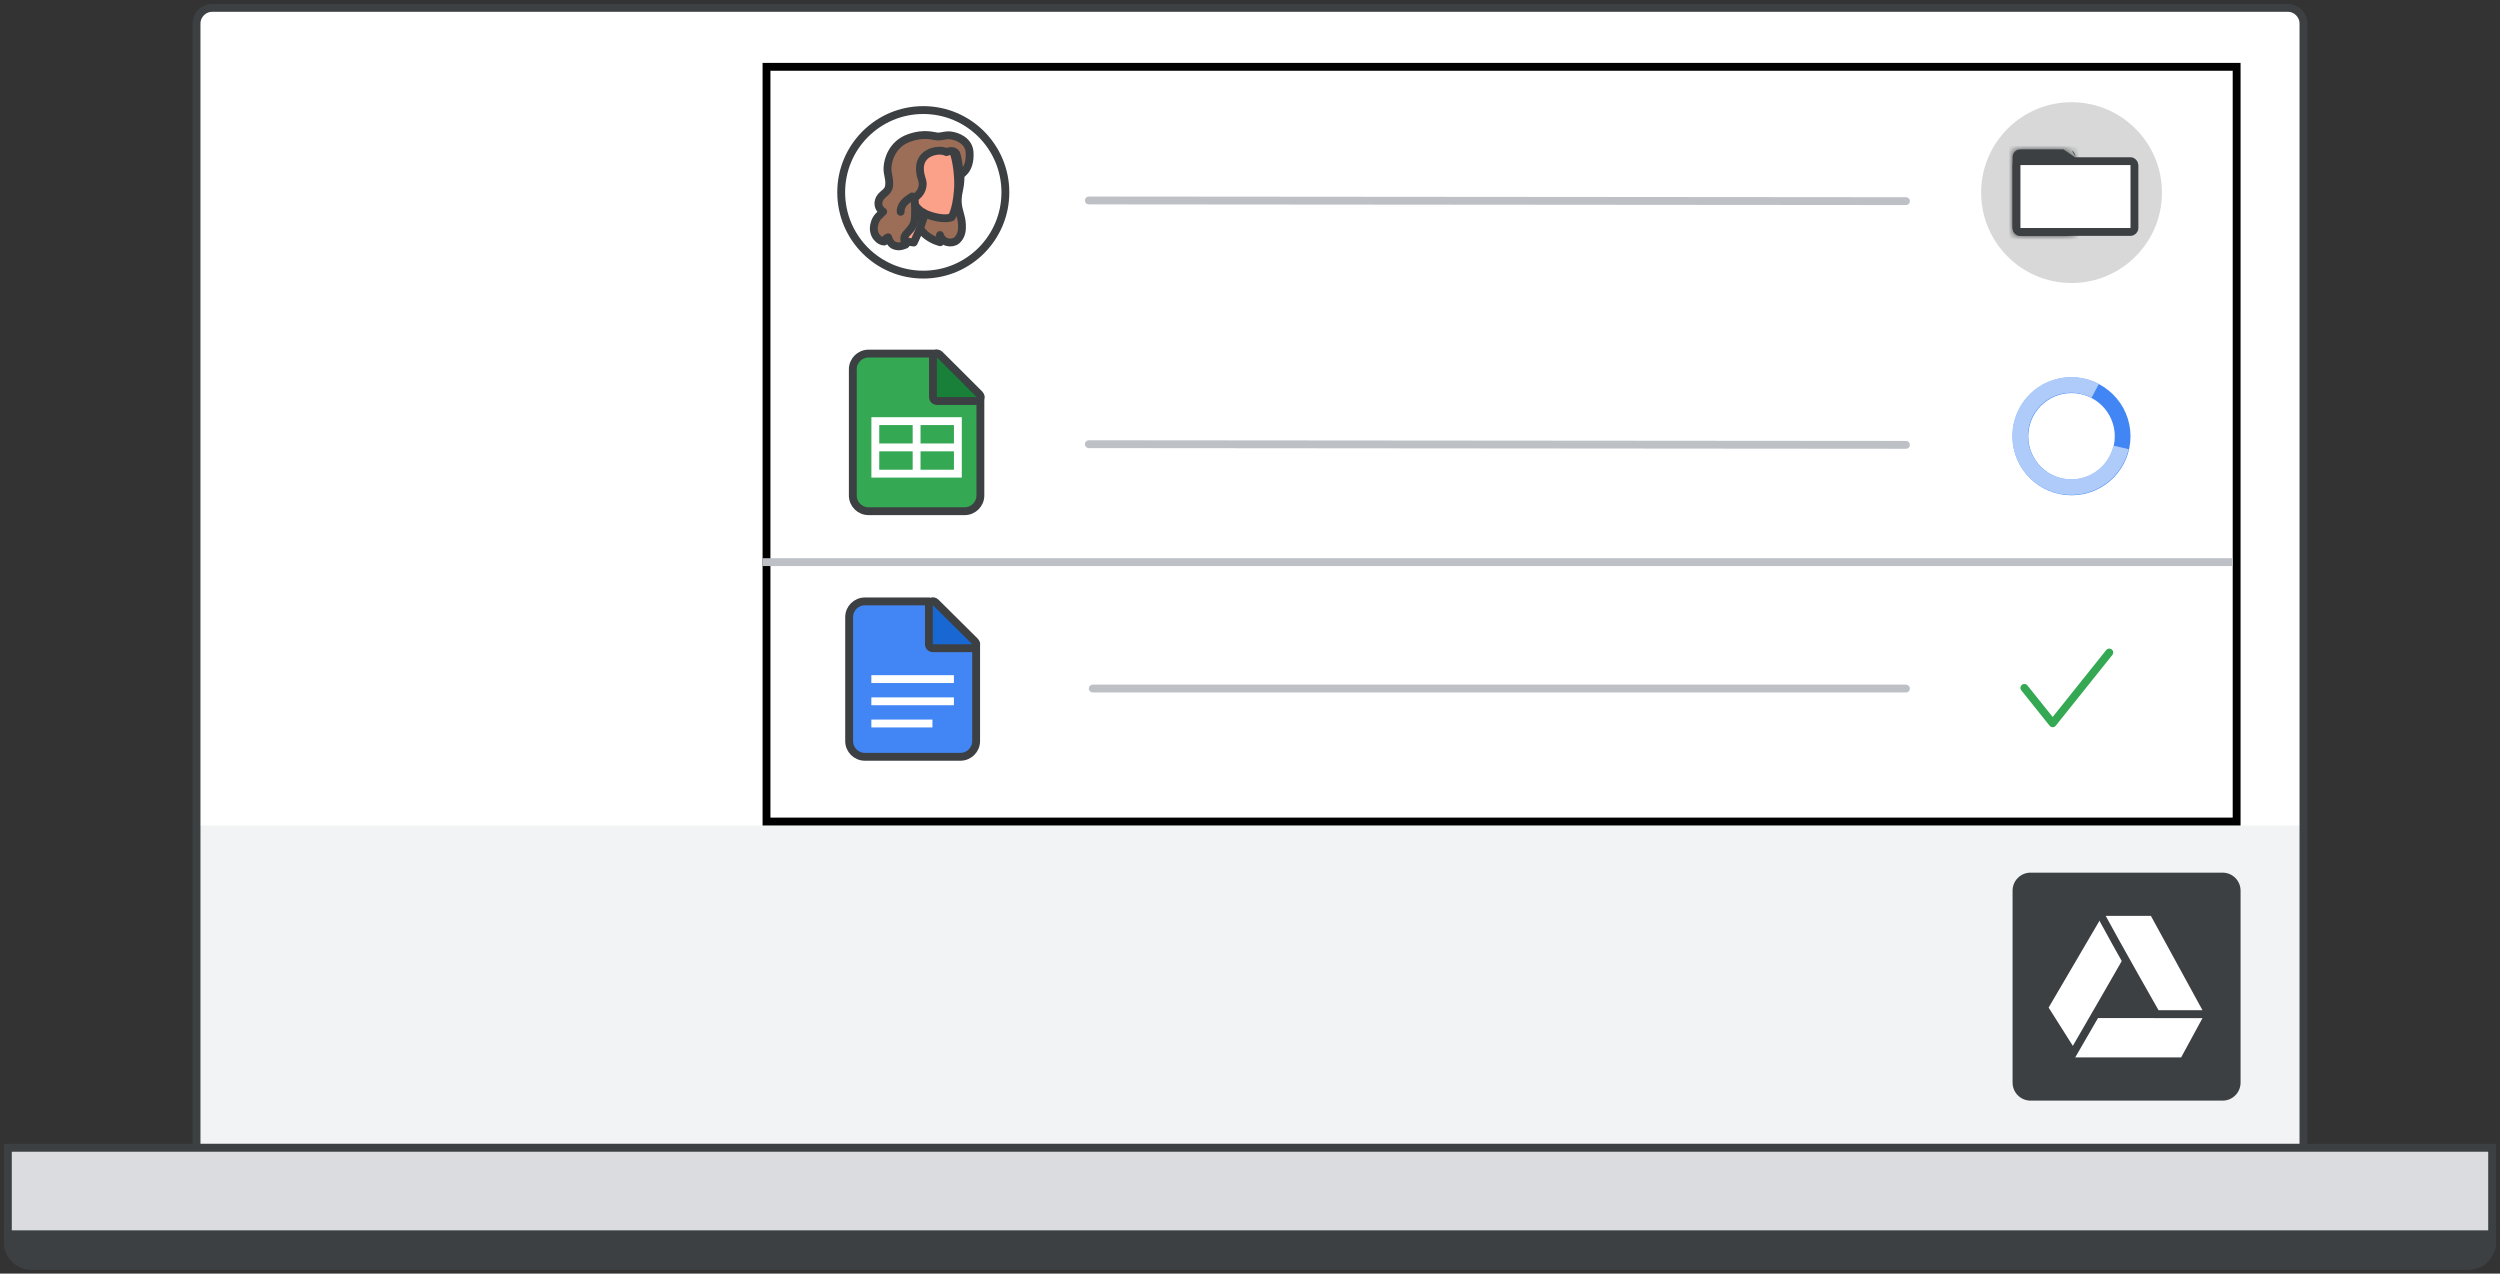 <svg width="318" height="162" viewBox="0 0 318 162" fill="none" xmlns="http://www.w3.org/2000/svg">
<rect x="0" y="0" width="318" height="162" fill="#333333" stroke="none"/>
<g id="drive-desktop-sync">
<g id="drive-desktop-sync_2">
<g id="laptop">
<path id="Rectangle Copy" d="M25 3C25 1.895 25.895 1 27 1H291C292.105 1 293 1.895 293 3V146H25V3Z" fill="white"/>
<rect id="Rectangle" x="25" y="105" width="268" height="41" fill="#F1F3F4"/>
<rect id="Rectangle_2" x="98" y="9" width="187" height="31" fill="#F1F3F4"/>
<path id="Rectangle_3" d="M25 3C25 1.895 25.895 1 27 1H291C292.105 1 293 1.895 293 3V146H25V3Z" stroke="#3C4043" stroke-linejoin="round"/>
<path id="Rectangle_4" d="M1 146H317V158C317 159.657 315.657 161 314 161H4C2.343 161 1 159.657 1 158V146Z" fill="#DADCE0" stroke="#3C4043"/>
<path id="Rectangle_5" d="M1 157H317V158C317 159.657 315.657 161 314 161H4C2.343 161 1 159.657 1 158V157Z" fill="#3C4043" stroke="#3C4043"/>
</g>
<rect id="Rectangle_6" x="97.5" y="8.5" width="187" height="96" fill="white" stroke="black"/>
<g id="logo">
<path id="Path" d="M282.711 140H258.289C257.025 140 256 138.975 256 137.711V113.289C256 112.025 257.025 111 258.289 111H282.711C283.975 111 285 112.025 285 113.289V135.993V137.711C285 138.975 283.975 140 282.711 140Z" fill="#3C4043"/>
<path id="Path 3" fill-rule="evenodd" clip-rule="evenodd" d="M281 129H260L263.379 135H277.739L281 129Z" fill="white" stroke="#3C4043"/>
<path id="Path 2" fill-rule="evenodd" clip-rule="evenodd" d="M274 116C273.876 116 267.13 116 267.13 116L260 128.174L263.684 134C263.684 134 271.551 120.448 274 116Z" fill="white" stroke="#3C4043"/>
<path id="Path 2_2" fill-rule="evenodd" clip-rule="evenodd" d="M267 116C267.124 116 273.89 116 273.89 116L281 129H274.274C274.274 129 269.456 120.542 267 116Z" fill="white" stroke="#3C4043"/>
</g>
<g id="People/profile10">
<g id="Group 22 Copy 4">
<ellipse id="Oval" cx="117.442" cy="24.466" rx="10.442" ry="10.466" fill="white" stroke="#3C4043"/>
</g>
<g id="Group 21">
<path id="Fill 1" fill-rule="evenodd" clip-rule="evenodd" d="M121.321 18.791C121.321 18.791 122.144 19.889 122.18 22.212C122.198 24.005 121.822 24.316 121.822 25.523C121.822 26.73 122.305 27.352 122.359 28.578C122.395 29.255 122.323 30.023 121.697 30.572C121.089 31.084 119.855 30.901 119.569 29.895C119.569 29.895 119.479 30.572 119.604 30.81C119.604 30.81 116.135 30.042 116.546 26.676C116.958 23.31 119.533 18.151 119.533 18.151L121.321 18.791Z" fill="#9C6E57"/>
<path id="Stroke 3" fill-rule="evenodd" clip-rule="evenodd" d="M121.321 18.791C121.321 18.791 122.144 19.889 122.18 22.212C122.198 24.005 121.822 24.316 121.822 25.523C121.822 26.73 122.305 27.352 122.359 28.578C122.395 29.255 122.323 30.023 121.697 30.572C121.089 31.084 119.855 30.901 119.569 29.895C119.569 29.895 119.479 30.572 119.604 30.81C119.604 30.81 116.135 30.042 116.546 26.676C116.958 23.31 119.533 18.151 119.533 18.151L121.321 18.791Z" stroke="#3D4043" stroke-linecap="round" stroke-linejoin="round"/>
<path id="Fill 5" fill-rule="evenodd" clip-rule="evenodd" d="M116.227 30.849C116.227 30.849 117.172 28.968 117.636 27.158C117.636 27.158 119.621 28.09 121.03 27.642C121.03 27.642 121.642 26.817 121.846 24.219C121.958 22.911 121.772 20.923 121.401 19.704C120.993 18.325 119.602 17.393 117.321 17.733C114.223 18.181 112.795 19.829 113.37 22.678C114.038 26.065 113.686 26.065 112.61 28.251C112.628 28.251 113.389 30.616 116.227 30.849Z" fill="#FBA089"/>
<path id="Stroke 7" fill-rule="evenodd" clip-rule="evenodd" d="M116.227 30.849C116.227 30.849 117.172 28.968 117.636 27.158C117.636 27.158 119.621 28.09 121.03 27.642C121.03 27.642 121.642 26.817 121.846 24.219C121.958 22.911 121.772 20.923 121.401 19.704C120.993 18.325 119.602 17.393 117.321 17.733C114.223 18.181 112.795 19.829 113.37 22.678C114.038 26.065 113.686 26.065 112.61 28.251C112.628 28.251 113.389 30.616 116.227 30.849Z" stroke="#3D4043" stroke-linecap="round" stroke-linejoin="round"/>
<path id="Stroke 9" d="M115.537 22.404C115.537 22.404 115.325 22.002 115.029 22.065C114.733 22.129 114.536 22.573 114.564 23.06C114.578 23.547 114.888 24.225 115.241 24.5" stroke="#3C4043" stroke-linecap="round" stroke-linejoin="round"/>
<path id="Fill 11" fill-rule="evenodd" clip-rule="evenodd" d="M117.259 27.919C117.259 27.919 116.183 27.41 116.025 25.477C116.025 25.477 116.554 26.629 117.488 27.059C117.488 27.059 117.435 27.274 117.4 27.45C117.329 27.645 117.259 27.919 117.259 27.919Z" fill="#3C4043"/>
<path id="Stroke 13" fill-rule="evenodd" clip-rule="evenodd" d="M117.259 27.919C117.259 27.919 116.183 27.41 116.025 25.477C116.025 25.477 116.554 26.629 117.488 27.059C117.488 27.059 117.435 27.274 117.4 27.45C117.329 27.645 117.259 27.919 117.259 27.919Z" stroke="#3C4043" stroke-linecap="round" stroke-linejoin="round"/>
<path id="Fill 15" fill-rule="evenodd" clip-rule="evenodd" d="M120.375 19.345C120.375 19.345 119.765 18.982 118.675 19.29C117.715 19.562 116.957 20.287 117.013 21.556C117.068 22.825 117.604 23.006 117.253 24.058C117.086 24.529 116.791 24.837 116.329 25.181C116.329 25.181 116.44 26.269 116.384 27.592C116.329 28.916 115.608 29.278 115.165 29.894C114.814 30.366 115.202 31.108 115.202 31.108C115.202 31.108 114.537 31.435 114.038 31.308C113.761 31.236 113.299 31.181 112.966 30.184C112.966 30.184 112.578 30.311 112.468 30.728C111.95 30.746 110.916 29.967 111.193 28.625C111.396 27.61 111.987 27.32 112.338 26.922C112.338 26.922 111.525 26.486 111.784 25.544C112.043 24.601 113.003 24.601 113.096 23.586C113.188 22.571 112.837 22.245 112.893 21.266C112.948 20.305 113.502 18.33 115.59 17.568C117.678 16.807 118.823 17.387 119.359 17.369C119.895 17.351 120.32 17.151 120.892 17.224C121.761 17.315 123.239 17.913 123.331 19.363C123.479 21.774 122.075 22.263 122.075 22.263C122.075 22.263 121.964 20.559 121.65 19.562C121.65 19.581 121.41 18.928 120.375 19.345Z" fill="#9C6E57"/>
<path id="Stroke 17" fill-rule="evenodd" clip-rule="evenodd" d="M120.375 19.345C120.375 19.345 119.765 18.982 118.675 19.29C117.715 19.562 116.957 20.287 117.013 21.556C117.068 22.825 117.604 23.006 117.253 24.058C117.086 24.529 116.791 24.837 116.329 25.181C116.329 25.181 116.44 26.269 116.384 27.592C116.329 28.916 115.608 29.278 115.165 29.894C114.814 30.366 115.202 31.108 115.202 31.108C115.202 31.108 114.537 31.435 114.038 31.308C113.761 31.236 113.299 31.181 112.966 30.184C112.966 30.184 112.578 30.311 112.468 30.728C111.95 30.746 110.916 29.967 111.193 28.625C111.396 27.61 111.987 27.32 112.338 26.922C112.338 26.922 111.525 26.486 111.784 25.544C112.043 24.601 113.003 24.601 113.096 23.586C113.188 22.571 112.837 22.245 112.893 21.266C112.948 20.305 113.502 18.33 115.59 17.568C117.678 16.807 118.823 17.387 119.359 17.369C119.895 17.351 120.32 17.151 120.892 17.224C121.761 17.315 123.239 17.913 123.331 19.363C123.479 21.774 122.075 22.263 122.075 22.263C122.075 22.263 121.964 20.559 121.65 19.562C121.65 19.581 121.41 18.928 120.375 19.345Z" stroke="#3D4043" stroke-linecap="round" stroke-linejoin="round"/>
<path id="Stroke 19" d="M116.025 24.988C115.386 25.416 114.541 25.937 114.562 26.942" stroke="#3C4043" stroke-linecap="round" stroke-linejoin="round"/>
</g>
</g>
<circle id="Oval_2" cx="263.5" cy="24.5" r="11.5" fill="#D8D8D8"/>
<g id="Docs icon - illustrated">
<path id="Rectangle_7" fill-rule="evenodd" clip-rule="evenodd" d="M108.01 78.5C108.01 77.395 108.905 76.5 110.01 76.5H118.065L124.164 81.969V94.265C124.164 95.369 123.269 96.265 122.164 96.265H110.01C108.905 96.265 108.01 95.369 108.01 94.265V78.5Z" fill="#4285F4" stroke="#3C4043"/>
<path id="Line 11" d="M111.336 89.206H120.838" stroke="white" stroke-linecap="square"/>
<path id="Line 11_2" d="M111.336 86.382H120.838" stroke="white" stroke-linecap="square"/>
<path id="Line 11_3" d="M111.336 92.029H118.107" stroke="white" stroke-linecap="square"/>
<path id="Path 5" d="M123.672 82.452C123.875 82.452 124.057 82.329 124.134 82.142C124.211 81.955 124.168 81.74 124.024 81.597L119.011 76.621C118.867 76.478 118.653 76.436 118.466 76.514C118.28 76.591 118.158 76.773 118.158 76.975V81.952C118.158 82.084 118.211 82.211 118.305 82.305C118.399 82.399 118.526 82.452 118.658 82.452H123.672Z" fill="#1967D2" stroke="#3C4043" stroke-linejoin="round"/>
</g>
<g id="Sheets icon - illustrated">
<path id="Rectangle_8" fill-rule="evenodd" clip-rule="evenodd" d="M108.477 46.977C108.477 45.873 109.373 44.977 110.477 44.977H118.977L124.705 50.523V63.023C124.705 64.127 123.809 65.023 122.705 65.023H110.477C109.373 65.023 108.477 64.127 108.477 63.023V46.977Z" fill="#34A853" stroke="#3C4043"/>
<g id="Group">
<path id="Line 11_4" d="M111.818 56.909H121.364" stroke="white" stroke-linecap="square"/>
<rect id="Rectangle_9" x="111.341" y="53.568" width="10.5" height="6.682" stroke="white"/>
<path id="Line 12" d="M116.591 54.045V59.773" stroke="white" stroke-linecap="square"/>
</g>
<path id="Path 5_2" d="M124.233 51.006C124.436 51.006 124.618 50.884 124.695 50.697C124.773 50.51 124.73 50.295 124.586 50.152L119.527 45.105C119.384 44.963 119.169 44.92 118.982 44.998C118.796 45.075 118.674 45.257 118.674 45.459V50.506C118.674 50.639 118.727 50.766 118.821 50.86C118.914 50.953 119.041 51.006 119.174 51.006H124.233Z" fill="#188038" stroke="#3C4043" stroke-linejoin="round"/>
</g>
<g id="folder">
<g id="Combined Shape">
<mask id="path-34-inside-1_2_32382" fill="white">
<path fill-rule="evenodd" clip-rule="evenodd" d="M262.455 19H257C256.448 19 256 19.448 256 20V29C256 29.552 256.448 30 257 30H263C263.552 30 264 29.552 264 29V20.04L262.455 19ZM263.53 19.152C263.792 19.316 263.972 19.598 263.997 19.923L263.53 19.152Z"/>
</mask>
<path fill-rule="evenodd" clip-rule="evenodd" d="M262.455 19H257C256.448 19 256 19.448 256 20V29C256 29.552 256.448 30 257 30H263C263.552 30 264 29.552 264 29V20.04L262.455 19ZM263.53 19.152C263.792 19.316 263.972 19.598 263.997 19.923L263.53 19.152Z" fill="#3C4043"/>
<path d="M262.455 19L263.013 18.17L262.76 18H262.455V19ZM264 20.04H265V19.507L264.558 19.21L264 20.04ZM263.53 19.152L264.061 18.305L262.675 19.67L263.53 19.152ZM263.997 19.923L263.142 20.441L264.994 19.847L263.997 19.923ZM257 20H262.455V18H257V20ZM257 20V20V18C255.895 18 255 18.895 255 20H257ZM257 29V20H255V29H257ZM257 29H255C255 30.105 255.895 31 257 31V29ZM263 29H257V31H263V29ZM263 29V31C264.105 31 265 30.105 265 29H263ZM263 20.04V29H265V20.04H263ZM264.558 19.21L263.013 18.17L261.896 19.83L263.442 20.869L264.558 19.21ZM262.999 19.999L263 19.999L264.994 19.847C264.945 19.194 264.582 18.631 264.061 18.305L262.999 19.999ZM262.675 19.67L263.142 20.441L264.853 19.405L264.386 18.634L262.675 19.67Z" fill="#3C4043" mask="url(#path-34-inside-1_2_32382)"/>
</g>
<rect id="Rectangle_10" x="256.5" y="20.5" width="15" height="9" rx="0.5" fill="white" stroke="#3C4043"/>
</g>
<path id="Stroke 205 Copy" d="M138.5 56.5L242.436 56.585" stroke="#BDC1C6" stroke-linecap="round" stroke-linejoin="round"/>
<path id="Stroke 205 Copy_2" d="M97.5 71.5H283.5" stroke="#BDC1C6" stroke-linecap="square" stroke-linejoin="round"/>
<path id="Stroke 205 Copy_3" d="M139 87.585H242.436" stroke="#BDC1C6" stroke-linecap="round" stroke-linejoin="round"/>
<path id="Stroke 205 Copy_4" d="M138.5 25.5L242.436 25.585" stroke="#BDC1C6" stroke-linecap="round" stroke-linejoin="round"/>
<path id="Path_2" d="M257.5 87.5L261.1 92L268.3 83" stroke="#34A853" stroke-linecap="round" stroke-linejoin="round"/>
<g id="circle">
<circle id="Oval_3" cx="263.5" cy="55.5" r="6.5" stroke="#4285F4" stroke-width="2"/>
<path id="Oval_4" d="M266.511 49.719C265.312 49.081 263.943 48.834 262.596 49.014C261.249 49.194 259.992 49.792 259.003 50.723C258.013 51.654 257.34 52.872 257.078 54.205C256.817 55.539 256.98 56.921 257.544 58.157C258.108 59.393 259.046 60.421 260.225 61.096C261.404 61.772 262.765 62.061 264.117 61.923C265.469 61.785 266.743 61.227 267.761 60.327C268.78 59.427 269.49 58.231 269.793 56.906" stroke="#AECBFA" stroke-width="2"/>
</g>
</g>
</g>
</svg>

